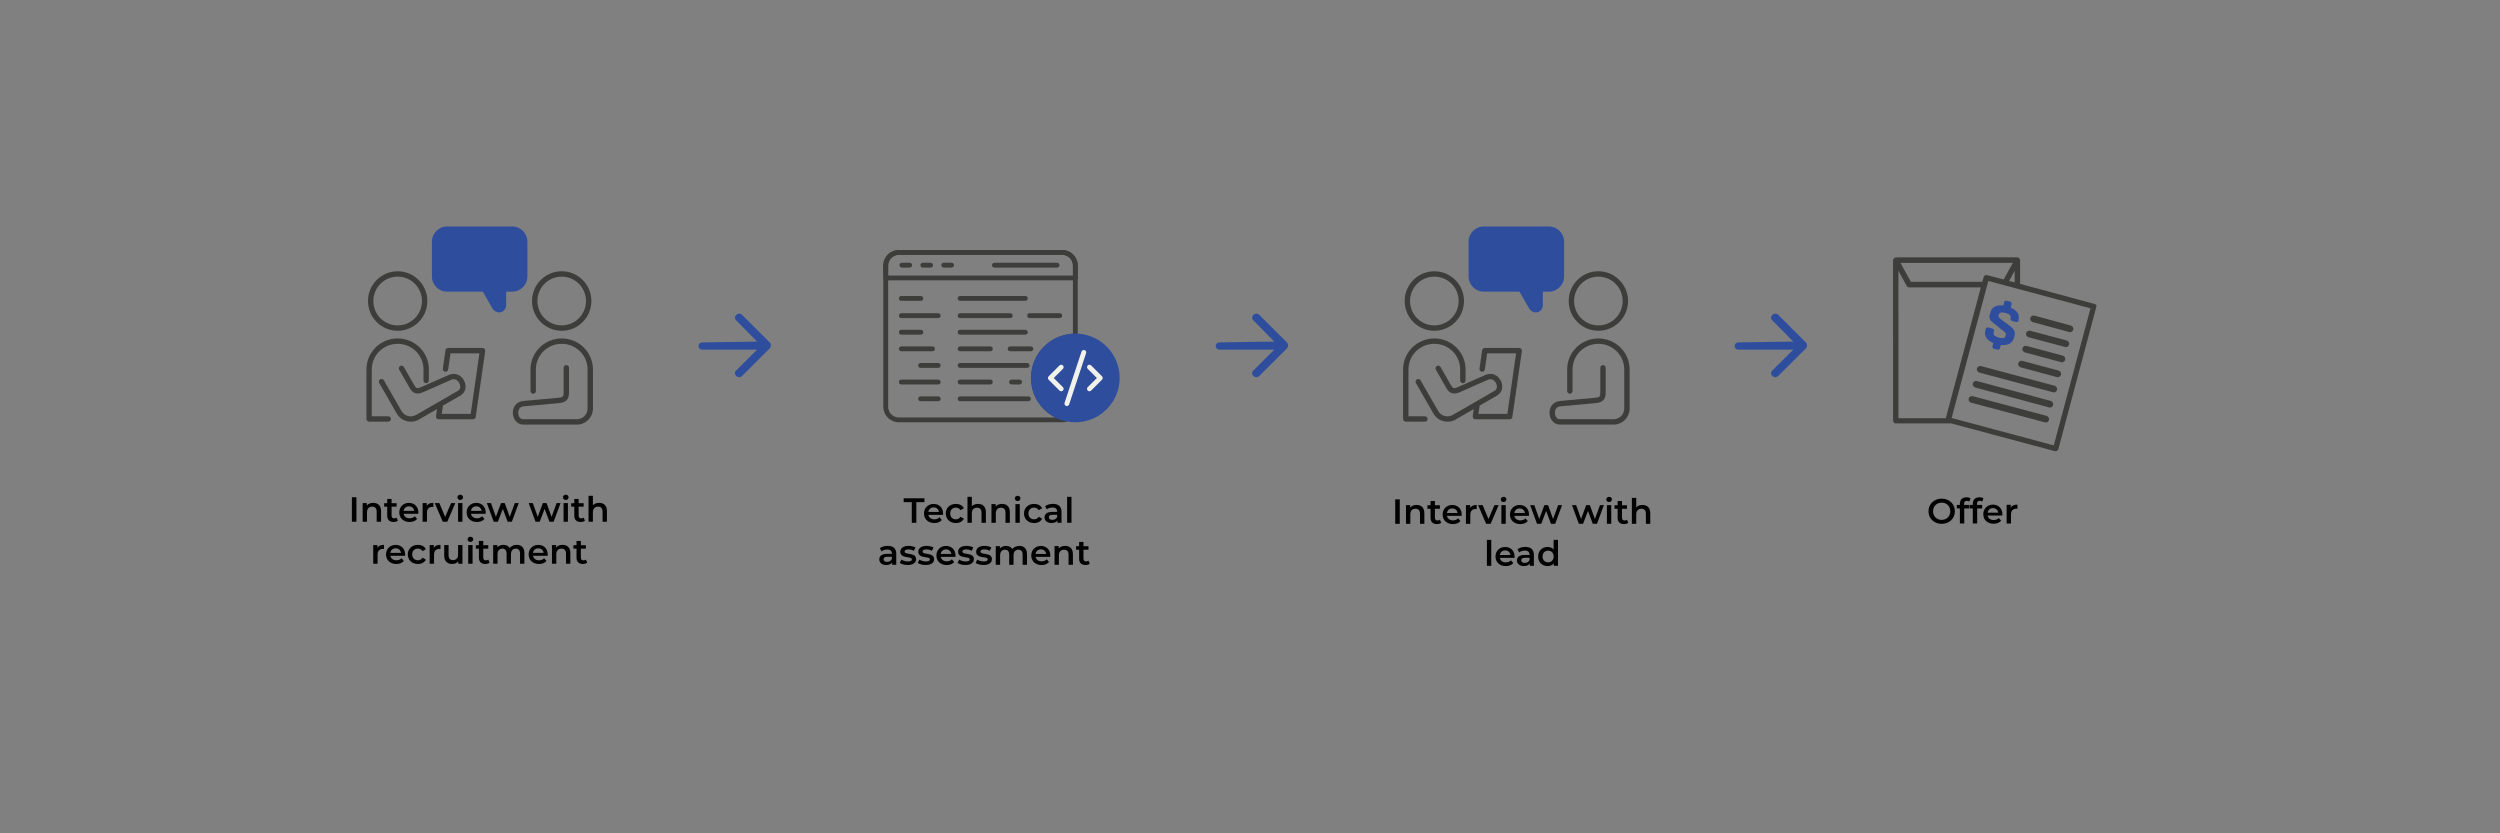 <?xml version="1.0" encoding="utf-8"?>
<!-- Generator: Adobe Illustrator 26.2.1, SVG Export Plug-In . SVG Version: 6.00 Build 0)  -->
<svg version="1.1" id="Laag_1" xmlns="http://www.w3.org/2000/svg" xmlns:xlink="http://www.w3.org/1999/xlink" x="0px" y="0px"
	 viewBox="0 0 1500 500" style="enable-background:new 0 0 1500 500;" xml:space="preserve">
<rect x="0" y="0" width="1500" height="500" fill="#808080" stroke="none"/>
<style type="text/css">
	.st0{fill:#2E4E9D;}
	.st1{fill-rule:evenodd;clip-rule:evenodd;fill:#3D3D3B;}
	.st2{fill-rule:evenodd;clip-rule:evenodd;fill:#2E4E9D;}
	.st3{fill:#020203;}
	.st4{fill:#3D3D3B;}
	.st5{fill:#F2F2ED;}
</style>
<path id="Path_1571" class="st0" d="M1063.49,192.3c-2.44-2.19,0.97-5.59,3.41-3.41l16.59,16.54c0.98,1.02,0.98,2.63,0,3.65
	l-16.59,16.54c-2.44,2.19-5.85-1.22-3.41-3.41l12.44-12.4h-32.76c-1.21,0.11-2.27-0.79-2.38-2c-0.11-1.21,0.79-2.27,2-2.38
	c0.13-0.01,0.25-0.01,0.38,0l32.76-0.48L1063.49,192.3z"/>
<path id="Path_1572" class="st0" d="M752.12,192.3c-2.44-2.19,0.97-5.59,3.41-3.41l16.59,16.54c0.98,1.02,0.98,2.63,0,3.65
	l-16.59,16.54c-2.44,2.19-5.85-1.22-3.41-3.41l12.44-12.4H731.8c-1.21,0.11-2.27-0.79-2.38-2c-0.11-1.21,0.79-2.27,2-2.38
	c0.13-0.01,0.25-0.01,0.38,0l32.76-0.48L752.12,192.3z"/>
<path id="Path_1573" class="st0" d="M441.8,192.3c-2.44-2.19,0.97-5.59,3.41-3.41l16.59,16.54c0.98,1.02,0.98,2.63,0,3.65
	l-16.59,16.54c-2.44,2.19-5.85-1.22-3.41-3.41l12.44-12.4h-32.76c-1.21,0.11-2.27-0.79-2.38-2c-0.11-1.21,0.79-2.27,2-2.38
	c0.13-0.01,0.25-0.01,0.38,0l32.76-0.48L441.8,192.3z"/>
<g>
	<path class="st1" d="M860.59,165.98c8.07,0,14.59,6.52,14.59,14.62c0,8.1-6.52,14.63-14.59,14.63c-8.06,0-14.57-6.53-14.57-14.63
		C846.03,172.51,852.53,165.98,860.59,165.98L860.59,165.98z M860.59,162.76c-9.82,0-17.8,8.01-17.8,17.85
		c0,9.84,7.98,17.86,17.8,17.86c9.82,0,17.82-8.02,17.82-17.86C878.41,170.77,870.41,162.76,860.59,162.76z"/>
	<path class="st1" d="M959.02,165.98c8.07,0,14.58,6.53,14.58,14.63c0,8.1-6.51,14.61-14.58,14.61c-8.06,0-14.57-6.52-14.57-14.61
		C944.46,172.52,950.96,165.98,959.02,165.98L959.02,165.98z M959.02,162.75c-9.82,0-17.8,8.03-17.8,17.86
		c0,9.83,7.98,17.86,17.8,17.86c9.83,0,17.82-8.02,17.82-17.86S968.85,162.75,959.02,162.75L959.02,162.75z"/>
	<path class="st1" d="M959.02,203.07c-10.34,0-18.72,8.33-18.72,18.61v12.88c-0.04,0.92,0.69,1.68,1.62,1.68
		c0.92,0,1.65-0.77,1.61-1.68v-12.88c0-8.54,6.88-15.38,15.49-15.38c8.63,0,15.52,6.84,15.52,15.38v23.41
		c0,3.59-2.85,6.44-6.44,6.44h-32.1c-1,0-1.63-0.37-2.15-1.02c-0.54-0.66-0.87-1.65-0.91-2.66c-0.03-1.01,0.22-2.02,0.74-2.73
		c0.52-0.7,1.23-1.18,2.47-1.3l21.65-1.99c2.08-0.19,3.67-0.95,4.58-2.21c0.91-1.26,1.03-2.69,1.03-3.99v-14.89
		c0.04-0.92-0.69-1.69-1.62-1.69c-0.92,0-1.65,0.77-1.61,1.69v14.89c0,1.04-0.16,1.73-0.43,2.09c-0.27,0.37-0.74,0.75-2.26,0.89
		l-21.65,1.99c-2.07,0.2-3.76,1.23-4.77,2.63c-1.02,1.4-1.42,3.1-1.36,4.73c0.07,1.65,0.58,3.28,1.63,4.58
		c1.05,1.3,2.72,2.23,4.66,2.23h32.11c5.33,0,9.67-4.35,9.67-9.67l0-23.42C977.77,211.4,969.38,203.07,959.02,203.07L959.02,203.07z
		"/>
	<path class="st1" d="M860.59,203.07c-10.34,0-18.73,8.32-18.73,18.61v29.71c0,0.89,0.72,1.61,1.61,1.61h11.46
		c0.9,0.01,1.64-0.71,1.64-1.61c0-0.91-0.74-1.63-1.64-1.62h-9.85v-28.09c0-8.54,6.88-15.38,15.51-15.38
		c8.62,0,15.51,6.84,15.51,15.38v6.59c-0.01,0.9,0.71,1.64,1.62,1.64c0.9,0,1.62-0.74,1.61-1.64v-6.59
		C879.33,211.39,870.94,203.07,860.59,203.07L860.59,203.07z"/>
	<path class="st1" d="M890.9,208.75c-0.81,0-1.5,0.59-1.6,1.39l-1.59,11.03c-0.3,2.14,2.9,2.59,3.2,0.45l1.39-9.64h17.36
		l-5.24,36.34h-17.37l0.72-4.95l10.56-6.09c1.68-0.97,2.67-2.59,2.93-4.24c0.27-1.64-0.1-3.31-0.87-4.76
		c-0.77-1.44-1.97-2.72-3.55-3.42c-1.58-0.71-3.54-0.78-5.44,0.05l-16.98,7.49c-1.4,0.62-2.02,0.54-2.44,0.36
		c-0.41-0.19-0.86-0.68-1.38-1.57l-6.28-10.98c-0.44-0.77-1.42-1.06-2.19-0.62c-0.79,0.44-1.07,1.44-0.61,2.23l6.29,10.98
		c0.64,1.12,1.47,2.3,2.88,2.92c1.42,0.63,3.16,0.49,5.05-0.35l16.98-7.49c1.14-0.51,2.01-0.42,2.82-0.06
		c0.81,0.37,1.54,1.09,2.01,1.99c0.47,0.89,0.66,1.91,0.53,2.73c-0.14,0.82-0.49,1.45-1.35,1.95l-25.04,14.45
		c-3.12,1.8-7,0.76-8.79-2.35l-10.55-18.36c-0.43-0.79-1.44-1.07-2.22-0.61c-0.78,0.45-1.04,1.46-0.58,2.23l10.54,18.34
		c2.65,4.62,8.61,6.21,13.22,3.55l10.92-6.3l-0.62,4.29c-0.14,0.97,0.61,1.84,1.59,1.84h20.62c0.8,0,1.48-0.59,1.59-1.39l5.72-39.56
		c0.14-0.98-0.61-1.85-1.6-1.85L890.9,208.75L890.9,208.75z"/>
	<path class="st2" d="M890.27,135.87c-5.04,0-9.13,4.12-9.13,9.18v20.78c0,5.06,4.1,9.18,9.14,9.18h21.42l5.63,9.85
		c1.17,2.06,3.36,2.96,5.17,2.47c1.81-0.48,3.2-2.19,3.2-4.26v-8.05h3.61c5.04,0,9.14-4.12,9.14-9.18v-20.79
		c0-5.06-4.1-9.18-9.14-9.18L890.27,135.87L890.27,135.87z"/>
</g>
<g>
	<path class="st1" d="M238.59,165.98c8.07,0,14.59,6.52,14.59,14.62c0,8.1-6.52,14.63-14.59,14.63c-8.06,0-14.57-6.53-14.57-14.63
		C224.03,172.51,230.53,165.98,238.59,165.98L238.59,165.98z M238.59,162.76c-9.82,0-17.8,8.01-17.8,17.85
		c0,9.84,7.98,17.86,17.8,17.86c9.82,0,17.82-8.02,17.82-17.86C256.41,170.77,248.41,162.76,238.59,162.76z"/>
	<path class="st1" d="M337.02,165.98c8.07,0,14.58,6.53,14.58,14.63c0,8.1-6.51,14.61-14.58,14.61c-8.06,0-14.57-6.52-14.57-14.61
		C322.46,172.52,328.96,165.98,337.02,165.98L337.02,165.98z M337.02,162.75c-9.82,0-17.8,8.03-17.8,17.86
		c0,9.83,7.98,17.86,17.8,17.86c9.83,0,17.82-8.02,17.82-17.86S346.85,162.75,337.02,162.75L337.02,162.75z"/>
	<path class="st1" d="M337.02,203.07c-10.34,0-18.72,8.33-18.72,18.61v12.88c-0.04,0.92,0.69,1.68,1.62,1.68
		c0.92,0,1.65-0.77,1.61-1.68v-12.88c0-8.54,6.88-15.38,15.49-15.38c8.63,0,15.52,6.84,15.52,15.38v23.41
		c0,3.59-2.85,6.44-6.44,6.44h-32.1c-1,0-1.63-0.37-2.15-1.02c-0.54-0.66-0.87-1.65-0.91-2.66c-0.03-1.01,0.22-2.02,0.74-2.73
		c0.52-0.7,1.23-1.18,2.47-1.3l21.65-1.99c2.08-0.19,3.67-0.95,4.58-2.21c0.91-1.26,1.03-2.69,1.03-3.99v-14.89
		c0.04-0.92-0.69-1.69-1.62-1.69c-0.92,0-1.65,0.77-1.61,1.69v14.89c0,1.04-0.16,1.73-0.43,2.09c-0.27,0.37-0.74,0.75-2.26,0.89
		l-21.65,1.99c-2.07,0.2-3.76,1.23-4.77,2.63c-1.02,1.4-1.42,3.1-1.36,4.73c0.07,1.65,0.58,3.28,1.63,4.58
		c1.05,1.3,2.72,2.23,4.66,2.23h32.11c5.33,0,9.67-4.35,9.67-9.67l0-23.42C355.77,211.4,347.38,203.07,337.02,203.07L337.02,203.07z
		"/>
	<path class="st1" d="M238.59,203.07c-10.34,0-18.73,8.32-18.73,18.61v29.71c0,0.89,0.72,1.61,1.61,1.61h11.46
		c0.9,0.01,1.64-0.71,1.64-1.61c0-0.91-0.74-1.63-1.64-1.62h-9.85v-28.09c0-8.54,6.88-15.38,15.51-15.38
		c8.62,0,15.5,6.84,15.5,15.38v6.59c-0.01,0.9,0.71,1.64,1.62,1.64c0.9,0,1.62-0.74,1.61-1.64v-6.59
		C257.33,211.39,248.94,203.07,238.59,203.07L238.59,203.07z"/>
	<path class="st1" d="M268.9,208.75c-0.81,0-1.5,0.59-1.6,1.39l-1.59,11.03c-0.3,2.14,2.9,2.59,3.2,0.45l1.39-9.64h17.36
		l-5.24,36.34h-17.37l0.72-4.95l10.56-6.09c1.68-0.97,2.67-2.59,2.93-4.24c0.27-1.64-0.1-3.31-0.87-4.76
		c-0.77-1.44-1.97-2.72-3.55-3.42c-1.58-0.71-3.54-0.78-5.44,0.05l-16.98,7.49c-1.4,0.62-2.02,0.54-2.44,0.36
		c-0.41-0.19-0.86-0.68-1.38-1.57l-6.28-10.98c-0.44-0.77-1.42-1.06-2.19-0.62c-0.79,0.44-1.07,1.44-0.61,2.23l6.29,10.98
		c0.64,1.12,1.47,2.3,2.88,2.92c1.42,0.63,3.16,0.49,5.05-0.35l16.98-7.49c1.14-0.51,2.01-0.42,2.82-0.06
		c0.81,0.37,1.54,1.09,2.01,1.99c0.47,0.89,0.66,1.91,0.53,2.73c-0.14,0.82-0.49,1.45-1.35,1.95l-25.04,14.45
		c-3.12,1.8-7,0.76-8.79-2.35l-10.55-18.36c-0.43-0.79-1.44-1.07-2.22-0.61c-0.78,0.45-1.04,1.46-0.58,2.23l10.54,18.34
		c2.65,4.62,8.61,6.21,13.22,3.55l10.92-6.3l-0.62,4.29c-0.14,0.97,0.61,1.84,1.59,1.84h20.62c0.8,0,1.48-0.59,1.59-1.39l5.72-39.56
		c0.14-0.98-0.61-1.85-1.6-1.85L268.9,208.75L268.9,208.75z"/>
	<path class="st2" d="M268.27,135.87c-5.04,0-9.13,4.12-9.13,9.18v20.78c0,5.06,4.1,9.18,9.14,9.18h21.42l5.63,9.85
		c1.17,2.06,3.36,2.96,5.17,2.47c1.81-0.48,3.2-2.19,3.2-4.26v-8.05h3.61c5.04,0,9.14-4.12,9.14-9.18v-20.79
		c0-5.06-4.1-9.18-9.14-9.18L268.27,135.87L268.27,135.87z"/>
</g>
<g>
	<path class="st3" d="M211.13,298.34h2.73v14.7h-2.73V298.34z"/>
	<path class="st3" d="M228.63,306.62v6.42H226v-6.09c0-1.99-0.99-2.96-2.67-2.96c-1.87,0-3.13,1.13-3.13,3.38v5.67h-2.62v-11.21h2.5
		v1.45c0.86-1.03,2.23-1.58,3.86-1.58C226.63,301.7,228.63,303.24,228.63,306.62z"/>
	<path class="st3" d="M238.71,312.43c-0.63,0.5-1.57,0.76-2.52,0.76c-2.46,0-3.86-1.3-3.86-3.78v-5.4h-1.85v-2.1h1.85v-2.56h2.62
		v2.56h3v2.1h-3v5.33c0,1.09,0.55,1.68,1.55,1.68c0.55,0,1.07-0.15,1.47-0.46L238.71,312.43z"/>
	<path class="st3" d="M250.99,308.28h-8.8c0.31,1.64,1.68,2.69,3.63,2.69c1.26,0,2.25-0.4,3.04-1.22l1.41,1.62
		c-1.01,1.2-2.58,1.83-4.51,1.83c-3.76,0-6.19-2.42-6.19-5.75c0-3.34,2.46-5.73,5.79-5.73c3.28,0,5.67,2.29,5.67,5.79
		C251.03,307.71,251.01,308.02,250.99,308.28z M242.17,306.53h6.36c-0.21-1.62-1.45-2.73-3.17-2.73
		C243.66,303.8,242.42,304.9,242.17,306.53z"/>
	<path class="st3" d="M260.04,301.7v2.5c-0.23-0.04-0.42-0.06-0.61-0.06c-1.99,0-3.25,1.18-3.25,3.46v5.44h-2.62v-11.21h2.5v1.64
		C256.81,302.29,258.17,301.7,260.04,301.7z"/>
	<path class="st3" d="M273.19,301.83l-4.81,11.21h-2.71l-4.81-11.21h2.73l3.49,8.31l3.59-8.31H273.19z"/>
	<path class="st3" d="M274.47,298.41c0-0.88,0.71-1.58,1.68-1.58s1.68,0.65,1.68,1.51c0,0.92-0.69,1.64-1.68,1.64
		C275.18,299.98,274.47,299.29,274.47,298.41z M274.83,301.83h2.62v11.21h-2.62V301.83z"/>
	<path class="st3" d="M291.39,308.28h-8.8c0.31,1.64,1.68,2.69,3.63,2.69c1.26,0,2.25-0.4,3.04-1.22l1.41,1.62
		c-1.01,1.2-2.58,1.83-4.51,1.83c-3.76,0-6.19-2.42-6.19-5.75c0-3.34,2.46-5.73,5.79-5.73c3.28,0,5.67,2.29,5.67,5.79
		C291.44,307.71,291.41,308.02,291.39,308.28z M282.58,306.53h6.36c-0.21-1.62-1.45-2.73-3.17-2.73
		C284.07,303.8,282.83,304.9,282.58,306.53z"/>
	<path class="st3" d="M311.24,301.83l-4.14,11.21h-2.52l-2.9-7.73l-2.94,7.73h-2.52l-4.12-11.21h2.48l2.96,8.27l3.09-8.27h2.2
		l3.02,8.31l3.04-8.31H311.24z"/>
	<path class="st3" d="M336.33,301.83l-4.14,11.21h-2.52l-2.9-7.73l-2.94,7.73h-2.52l-4.12-11.21h2.48l2.96,8.27l3.09-8.27h2.2
		l3.02,8.31l3.04-8.31H336.33z"/>
	<path class="st3" d="M337.78,298.41c0-0.88,0.71-1.58,1.68-1.58s1.68,0.65,1.68,1.51c0,0.92-0.69,1.64-1.68,1.64
		C338.5,299.98,337.78,299.29,337.78,298.41z M338.14,301.83h2.62v11.21h-2.62V301.83z"/>
	<path class="st3" d="M350.95,312.43c-0.63,0.5-1.57,0.76-2.52,0.76c-2.46,0-3.86-1.3-3.86-3.78v-5.4h-1.85v-2.1h1.85v-2.56h2.62
		v2.56h3v2.1h-3v5.33c0,1.09,0.55,1.68,1.55,1.68c0.55,0,1.07-0.15,1.47-0.46L350.95,312.43z"/>
	<path class="st3" d="M364.16,306.62v6.42h-2.62v-6.09c0-1.99-0.99-2.96-2.67-2.96c-1.87,0-3.13,1.13-3.13,3.38v5.67h-2.62v-15.58
		h2.62v5.67c0.86-0.92,2.18-1.43,3.74-1.43C362.16,301.7,364.16,303.24,364.16,306.62z"/>
	<path class="st3" d="M230.41,326.9v2.5c-0.23-0.04-0.42-0.06-0.61-0.06c-1.99,0-3.25,1.18-3.25,3.46v5.44h-2.62v-11.21h2.5v1.64
		C227.18,327.49,228.54,326.9,230.41,326.9z"/>
	<path class="st3" d="M243.03,333.48h-8.8c0.31,1.64,1.68,2.69,3.63,2.69c1.26,0,2.25-0.4,3.04-1.22l1.41,1.62
		c-1.01,1.2-2.58,1.83-4.51,1.83c-3.76,0-6.19-2.42-6.19-5.75c0-3.34,2.46-5.73,5.79-5.73c3.28,0,5.67,2.29,5.67,5.79
		C243.07,332.91,243.05,333.22,243.03,333.48z M234.21,331.73h6.36c-0.21-1.62-1.45-2.73-3.17-2.73
		C235.7,329,234.46,330.1,234.21,331.73z"/>
	<path class="st3" d="M244.67,332.64c0-3.36,2.52-5.73,6.07-5.73c2.18,0,3.93,0.9,4.79,2.6l-2.02,1.18
		c-0.67-1.07-1.68-1.55-2.79-1.55c-1.93,0-3.4,1.34-3.4,3.51c0,2.18,1.47,3.51,3.4,3.51c1.11,0,2.12-0.48,2.79-1.55l2.02,1.18
		c-0.86,1.68-2.6,2.62-4.79,2.62C247.19,338.39,244.67,336,244.67,332.64z"/>
	<path class="st3" d="M264.28,326.9v2.5c-0.23-0.04-0.42-0.06-0.61-0.06c-1.99,0-3.25,1.18-3.25,3.46v5.44h-2.62v-11.21h2.5v1.64
		C261.05,327.49,262.42,326.9,264.28,326.9z"/>
	<path class="st3" d="M277.47,327.03v11.21h-2.5v-1.43c-0.84,1.03-2.16,1.58-3.61,1.58c-2.88,0-4.83-1.58-4.83-4.96v-6.4h2.62v6.05
		c0,2.04,0.97,3,2.62,3c1.83,0,3.07-1.13,3.07-3.38v-5.67H277.47z"/>
	<path class="st3" d="M280.56,323.61c0-0.88,0.71-1.58,1.68-1.58s1.68,0.65,1.68,1.51c0,0.92-0.69,1.64-1.68,1.64
		C281.27,325.18,280.56,324.49,280.56,323.61z M280.92,327.03h2.62v11.21h-2.62V327.03z"/>
	<path class="st3" d="M293.73,337.63c-0.63,0.5-1.57,0.76-2.52,0.76c-2.46,0-3.86-1.3-3.86-3.78v-5.4h-1.85v-2.1h1.85v-2.56h2.62
		v2.56h3v2.1h-3v5.33c0,1.09,0.55,1.68,1.55,1.68c0.55,0,1.07-0.15,1.47-0.46L293.73,337.63z"/>
	<path class="st3" d="M314.64,331.82v6.42h-2.62v-6.09c0-1.99-0.92-2.96-2.52-2.96c-1.72,0-2.92,1.13-2.92,3.36v5.69h-2.62v-6.09
		c0-1.99-0.92-2.96-2.52-2.96c-1.74,0-2.92,1.13-2.92,3.36v5.69h-2.62v-11.21h2.5v1.43c0.84-1.01,2.14-1.55,3.67-1.55
		c1.64,0,3,0.61,3.78,1.87c0.9-1.16,2.41-1.87,4.2-1.87C312.75,326.9,314.64,328.44,314.64,331.82z"/>
	<path class="st3" d="M328.6,333.48h-8.8c0.31,1.64,1.68,2.69,3.63,2.69c1.26,0,2.25-0.4,3.04-1.22l1.41,1.62
		c-1.01,1.2-2.58,1.83-4.51,1.83c-3.76,0-6.19-2.42-6.19-5.75c0-3.34,2.46-5.73,5.79-5.73c3.28,0,5.67,2.29,5.67,5.79
		C328.65,332.91,328.63,333.22,328.6,333.48z M319.79,331.73h6.36c-0.21-1.62-1.45-2.73-3.17-2.73
		C321.28,329,320.04,330.1,319.79,331.73z"/>
	<path class="st3" d="M342.21,331.82v6.42h-2.62v-6.09c0-1.99-0.99-2.96-2.67-2.96c-1.87,0-3.13,1.13-3.13,3.38v5.67h-2.62v-11.21
		h2.5v1.45c0.86-1.03,2.23-1.58,3.86-1.58C340.22,326.9,342.21,328.44,342.21,331.82z"/>
	<path class="st3" d="M352.29,337.63c-0.63,0.5-1.57,0.76-2.52,0.76c-2.46,0-3.86-1.3-3.86-3.78v-5.4h-1.85v-2.1h1.85v-2.56h2.62
		v2.56h3v2.1h-3v5.33c0,1.09,0.55,1.68,1.55,1.68c0.55,0,1.07-0.15,1.47-0.46L352.29,337.63z"/>
</g>
<g>
	<path class="st3" d="M547.07,301.29h-4.87v-2.31h12.47v2.31h-4.87v12.39h-2.73V301.29z"/>
	<path class="st3" d="M565.82,308.91h-8.8c0.31,1.64,1.68,2.69,3.63,2.69c1.26,0,2.25-0.4,3.04-1.22l1.41,1.62
		c-1.01,1.2-2.58,1.83-4.51,1.83c-3.76,0-6.19-2.42-6.19-5.75c0-3.34,2.46-5.73,5.79-5.73c3.28,0,5.67,2.29,5.67,5.79
		C565.87,308.34,565.84,308.66,565.82,308.91z M557.01,307.16h6.36c-0.21-1.62-1.45-2.73-3.17-2.73
		C558.5,304.43,557.26,305.53,557.01,307.16z"/>
	<path class="st3" d="M567.46,308.07c0-3.36,2.52-5.73,6.07-5.73c2.18,0,3.93,0.9,4.79,2.6l-2.02,1.18
		c-0.67-1.07-1.68-1.55-2.79-1.55c-1.93,0-3.4,1.34-3.4,3.51c0,2.18,1.47,3.51,3.4,3.51c1.11,0,2.12-0.48,2.79-1.55l2.02,1.18
		c-0.86,1.68-2.6,2.62-4.79,2.62C569.98,313.82,567.46,311.43,567.46,308.07z"/>
	<path class="st3" d="M591.53,307.25v6.42h-2.62v-6.09c0-1.99-0.99-2.96-2.67-2.96c-1.87,0-3.13,1.13-3.13,3.38v5.67h-2.62v-15.58
		h2.62v5.67c0.86-0.92,2.18-1.43,3.74-1.43C589.53,302.33,591.53,303.87,591.53,307.25z"/>
	<path class="st3" d="M605.91,307.25v6.42h-2.62v-6.09c0-1.99-0.99-2.96-2.67-2.96c-1.87,0-3.13,1.13-3.13,3.38v5.67h-2.62v-11.21
		h2.5v1.45c0.86-1.03,2.23-1.58,3.86-1.58C603.92,302.33,605.91,303.87,605.91,307.25z"/>
	<path class="st3" d="M608.9,299.04c0-0.88,0.71-1.58,1.68-1.58s1.68,0.65,1.68,1.51c0,0.92-0.69,1.64-1.68,1.64
		C609.61,300.61,608.9,299.92,608.9,299.04z M609.25,302.46h2.62v11.21h-2.62V302.46z"/>
	<path class="st3" d="M614.4,308.07c0-3.36,2.52-5.73,6.07-5.73c2.18,0,3.93,0.9,4.79,2.6l-2.02,1.18
		c-0.67-1.07-1.68-1.55-2.79-1.55c-1.93,0-3.4,1.34-3.4,3.51c0,2.18,1.47,3.51,3.4,3.51c1.11,0,2.12-0.48,2.79-1.55l2.02,1.18
		c-0.86,1.68-2.6,2.62-4.79,2.62C616.92,313.82,614.4,311.43,614.4,308.07z"/>
	<path class="st3" d="M636.91,307.1v6.57h-2.48v-1.36c-0.63,0.97-1.85,1.51-3.53,1.51c-2.56,0-4.18-1.41-4.18-3.36
		c0-1.87,1.26-3.34,4.66-3.34h2.9v-0.17c0-1.53-0.92-2.44-2.79-2.44c-1.26,0-2.56,0.42-3.4,1.11l-1.03-1.91
		c1.2-0.92,2.94-1.39,4.75-1.39C635.04,302.33,636.91,303.87,636.91,307.1z M634.28,310.17v-1.3h-2.71c-1.78,0-2.27,0.67-2.27,1.49
		c0,0.95,0.8,1.55,2.14,1.55C632.73,311.91,633.84,311.32,634.28,310.17z"/>
	<path class="st3" d="M640.27,298.09h2.62v15.58h-2.62V298.09z"/>
	<path class="st3" d="M537.76,332.3v6.57h-2.48v-1.36c-0.63,0.97-1.85,1.51-3.53,1.51c-2.56,0-4.18-1.41-4.18-3.36
		c0-1.87,1.26-3.34,4.66-3.34h2.9v-0.17c0-1.53-0.92-2.44-2.79-2.44c-1.26,0-2.56,0.42-3.4,1.11l-1.03-1.91
		c1.2-0.92,2.94-1.39,4.75-1.39C535.89,327.54,537.76,329.07,537.76,332.3z M535.13,335.37v-1.3h-2.71c-1.78,0-2.27,0.67-2.27,1.49
		c0,0.95,0.8,1.55,2.14,1.55C533.58,337.11,534.69,336.52,535.13,335.37z"/>
	<path class="st3" d="M539.84,337.76l1.01-2c0.99,0.65,2.5,1.11,3.91,1.11c1.66,0,2.35-0.46,2.35-1.24c0-2.14-6.93-0.13-6.93-4.6
		c0-2.12,1.91-3.51,4.93-3.51c1.49,0,3.19,0.36,4.2,0.97l-1.01,2c-1.07-0.63-2.14-0.84-3.21-0.84c-1.6,0-2.35,0.52-2.35,1.26
		c0,2.27,6.93,0.25,6.93,4.64c0,2.1-1.93,3.46-5.08,3.46C542.71,339.02,540.85,338.47,539.84,337.76z"/>
	<path class="st3" d="M550.65,337.76l1.01-2c0.99,0.65,2.5,1.11,3.91,1.11c1.66,0,2.35-0.46,2.35-1.24c0-2.14-6.93-0.13-6.93-4.6
		c0-2.12,1.91-3.51,4.93-3.51c1.49,0,3.19,0.36,4.2,0.97l-1.01,2c-1.07-0.63-2.14-0.84-3.21-0.84c-1.6,0-2.35,0.52-2.35,1.26
		c0,2.27,6.93,0.25,6.93,4.64c0,2.1-1.93,3.46-5.08,3.46C553.53,339.02,551.66,338.47,550.65,337.76z"/>
	<path class="st3" d="M573.25,334.11h-8.8c0.31,1.64,1.68,2.69,3.63,2.69c1.26,0,2.25-0.4,3.04-1.22l1.41,1.62
		c-1.01,1.2-2.58,1.83-4.51,1.83c-3.76,0-6.19-2.42-6.19-5.75c0-3.34,2.46-5.73,5.79-5.73c3.28,0,5.67,2.29,5.67,5.79
		C573.29,333.54,573.27,333.86,573.25,334.11z M564.43,332.36h6.36c-0.21-1.62-1.45-2.73-3.17-2.73
		C565.92,329.63,564.68,330.73,564.43,332.36z"/>
	<path class="st3" d="M574.53,337.76l1.01-2c0.99,0.65,2.5,1.11,3.91,1.11c1.66,0,2.35-0.46,2.35-1.24c0-2.14-6.93-0.13-6.93-4.6
		c0-2.12,1.91-3.51,4.93-3.51c1.49,0,3.19,0.36,4.2,0.97l-1.01,2c-1.07-0.63-2.14-0.84-3.21-0.84c-1.6,0-2.35,0.52-2.35,1.26
		c0,2.27,6.93,0.25,6.93,4.64c0,2.1-1.93,3.46-5.08,3.46C577.41,339.02,575.54,338.47,574.53,337.76z"/>
	<path class="st3" d="M585.35,337.76l1.01-2c0.99,0.65,2.5,1.11,3.91,1.11c1.66,0,2.35-0.46,2.35-1.24c0-2.14-6.93-0.13-6.93-4.6
		c0-2.12,1.91-3.51,4.93-3.51c1.49,0,3.19,0.36,4.2,0.97l-1.01,2c-1.07-0.63-2.14-0.84-3.21-0.84c-1.6,0-2.35,0.52-2.35,1.26
		c0,2.27,6.93,0.25,6.93,4.64c0,2.1-1.93,3.46-5.08,3.46C588.22,339.02,586.35,338.47,585.35,337.76z"/>
	<path class="st3" d="M616.19,332.45v6.42h-2.62v-6.09c0-1.99-0.92-2.96-2.52-2.96c-1.72,0-2.92,1.13-2.92,3.36v5.69h-2.62v-6.09
		c0-1.99-0.92-2.96-2.52-2.96c-1.74,0-2.92,1.13-2.92,3.36v5.69h-2.62v-11.21h2.5v1.43c0.84-1.01,2.14-1.55,3.67-1.55
		c1.64,0,3,0.61,3.78,1.87c0.9-1.16,2.41-1.87,4.2-1.87C614.3,327.54,616.19,329.07,616.19,332.45z"/>
	<path class="st3" d="M630.16,334.11h-8.8c0.31,1.64,1.68,2.69,3.63,2.69c1.26,0,2.25-0.4,3.04-1.22l1.41,1.62
		c-1.01,1.2-2.58,1.83-4.51,1.83c-3.76,0-6.19-2.42-6.19-5.75c0-3.34,2.46-5.73,5.79-5.73c3.28,0,5.67,2.29,5.67,5.79
		C630.2,333.54,630.18,333.86,630.16,334.11z M621.34,332.36h6.36c-0.21-1.62-1.45-2.73-3.17-2.73
		C622.83,329.63,621.59,330.73,621.34,332.36z"/>
	<path class="st3" d="M643.76,332.45v6.42h-2.62v-6.09c0-1.99-0.99-2.96-2.67-2.96c-1.87,0-3.13,1.13-3.13,3.38v5.67h-2.62v-11.21
		h2.5v1.45c0.86-1.03,2.23-1.58,3.86-1.58C641.77,327.54,643.76,329.07,643.76,332.45z"/>
	<path class="st3" d="M653.85,338.26c-0.63,0.5-1.57,0.76-2.52,0.76c-2.46,0-3.86-1.3-3.86-3.78v-5.4h-1.85v-2.1h1.85v-2.56h2.62
		v2.56h3v2.1h-3v5.33c0,1.09,0.55,1.68,1.55,1.68c0.55,0,1.07-0.15,1.47-0.46L653.85,338.26z"/>
</g>
<g>
	<path class="st3" d="M837.13,299.61h2.73v14.7h-2.73V299.61z"/>
	<path class="st3" d="M854.62,307.88v6.42H852v-6.09c0-1.99-0.99-2.96-2.67-2.96c-1.87,0-3.13,1.13-3.13,3.38v5.67h-2.62v-11.21h2.5
		v1.45c0.86-1.03,2.23-1.58,3.86-1.58C852.63,302.97,854.62,304.5,854.62,307.88z"/>
	<path class="st3" d="M864.71,313.7c-0.63,0.5-1.58,0.76-2.52,0.76c-2.46,0-3.86-1.3-3.86-3.78v-5.4h-1.85v-2.1h1.85v-2.56h2.62
		v2.56h3v2.1h-3v5.33c0,1.09,0.55,1.68,1.55,1.68c0.55,0,1.07-0.15,1.47-0.46L864.71,313.7z"/>
	<path class="st3" d="M876.99,309.54h-8.8c0.32,1.64,1.68,2.69,3.63,2.69c1.26,0,2.25-0.4,3.04-1.22l1.41,1.62
		c-1.01,1.2-2.58,1.83-4.51,1.83c-3.76,0-6.19-2.42-6.19-5.75c0-3.34,2.46-5.73,5.79-5.73c3.28,0,5.67,2.29,5.67,5.79
		C877.03,308.97,877.01,309.29,876.99,309.54z M868.17,307.79h6.36c-0.21-1.62-1.45-2.73-3.17-2.73
		C869.66,305.07,868.42,306.16,868.17,307.79z"/>
	<path class="st3" d="M886.04,302.97v2.5c-0.23-0.04-0.42-0.06-0.61-0.06c-1.99,0-3.25,1.18-3.25,3.46v5.44h-2.62v-11.21h2.5v1.64
		C882.81,303.55,884.17,302.97,886.04,302.97z"/>
	<path class="st3" d="M899.19,303.09l-4.81,11.21h-2.71l-4.81-11.21h2.73l3.49,8.31l3.59-8.31H899.19z"/>
	<path class="st3" d="M900.47,299.67c0-0.88,0.71-1.58,1.68-1.58s1.68,0.65,1.68,1.51c0,0.92-0.69,1.64-1.68,1.64
		C901.18,301.24,900.47,300.55,900.47,299.67z M900.83,303.09h2.62v11.21h-2.62V303.09z"/>
	<path class="st3" d="M917.39,309.54h-8.8c0.32,1.64,1.68,2.69,3.63,2.69c1.26,0,2.25-0.4,3.04-1.22l1.41,1.62
		c-1.01,1.2-2.58,1.83-4.51,1.83c-3.76,0-6.19-2.42-6.19-5.75c0-3.34,2.46-5.73,5.79-5.73c3.28,0,5.67,2.29,5.67,5.79
		C917.44,308.97,917.41,309.29,917.39,309.54z M908.58,307.79h6.36c-0.21-1.62-1.45-2.73-3.17-2.73
		C910.07,305.07,908.83,306.16,908.58,307.79z"/>
	<path class="st3" d="M937.24,303.09l-4.14,11.21h-2.52l-2.9-7.73l-2.94,7.73h-2.52l-4.12-11.21h2.48l2.96,8.27l3.09-8.27h2.2
		l3.02,8.31l3.04-8.31H937.24z"/>
	<path class="st3" d="M962.33,303.09l-4.14,11.21h-2.52l-2.9-7.73l-2.94,7.73h-2.52l-4.12-11.21h2.48l2.96,8.27l3.09-8.27h2.2
		l3.02,8.31l3.04-8.31H962.33z"/>
	<path class="st3" d="M963.78,299.67c0-0.88,0.71-1.58,1.68-1.58s1.68,0.65,1.68,1.51c0,0.92-0.69,1.64-1.68,1.64
		C964.5,301.24,963.78,300.55,963.78,299.67z M964.14,303.09h2.62v11.21h-2.62V303.09z"/>
	<path class="st3" d="M976.95,313.7c-0.63,0.5-1.58,0.76-2.52,0.76c-2.46,0-3.86-1.3-3.86-3.78v-5.4h-1.85v-2.1h1.85v-2.56h2.62
		v2.56h3v2.1h-3v5.33c0,1.09,0.55,1.68,1.55,1.68c0.55,0,1.07-0.15,1.47-0.46L976.95,313.7z"/>
	<path class="st3" d="M990.16,307.88v6.42h-2.62v-6.09c0-1.99-0.99-2.96-2.67-2.96c-1.87,0-3.13,1.13-3.13,3.38v5.67h-2.62v-15.58
		h2.62v5.67c0.86-0.92,2.18-1.43,3.74-1.43C988.16,302.97,990.16,304.5,990.16,307.88z"/>
	<path class="st3" d="M892.14,323.92h2.62v15.58h-2.62V323.92z"/>
	<path class="st3" d="M908.71,334.74h-8.8c0.32,1.64,1.68,2.69,3.63,2.69c1.26,0,2.25-0.4,3.04-1.22l1.41,1.62
		c-1.01,1.2-2.58,1.83-4.51,1.83c-3.76,0-6.19-2.42-6.19-5.75c0-3.34,2.46-5.73,5.79-5.73c3.28,0,5.67,2.29,5.67,5.79
		C908.75,334.17,908.73,334.49,908.71,334.74z M899.89,333h6.36c-0.21-1.62-1.45-2.73-3.17-2.73
		C901.38,330.27,900.14,331.36,899.89,333z"/>
	<path class="st3" d="M920.34,332.93v6.57h-2.48v-1.36c-0.63,0.97-1.85,1.51-3.53,1.51c-2.56,0-4.18-1.41-4.18-3.36
		c0-1.87,1.26-3.34,4.66-3.34h2.9v-0.17c0-1.53-0.92-2.44-2.79-2.44c-1.26,0-2.56,0.42-3.4,1.11l-1.03-1.91
		c1.2-0.92,2.94-1.39,4.75-1.39C918.48,328.17,920.34,329.7,920.34,332.93z M917.72,336v-1.3h-2.71c-1.78,0-2.27,0.67-2.27,1.49
		c0,0.95,0.8,1.55,2.14,1.55C916.17,337.74,917.28,337.15,917.72,336z"/>
	<path class="st3" d="M934.79,323.92v15.58h-2.52v-1.45c-0.88,1.07-2.18,1.6-3.72,1.6c-3.25,0-5.67-2.27-5.67-5.75
		s2.42-5.73,5.67-5.73c1.45,0,2.73,0.48,3.61,1.51v-5.75H934.79z M932.21,333.9c0-2.14-1.45-3.51-3.34-3.51s-3.34,1.37-3.34,3.51
		s1.45,3.51,3.34,3.51S932.21,336.04,932.21,333.9z"/>
</g>
<g>
	<path class="st3" d="M1157.09,306.75c0-4.35,3.36-7.56,7.92-7.56c4.56,0,7.92,3.19,7.92,7.56s-3.36,7.56-7.92,7.56
		C1160.45,314.3,1157.09,311.09,1157.09,306.75z M1170.17,306.75c0-3-2.2-5.17-5.17-5.17c-2.96,0-5.17,2.16-5.17,5.17
		c0,3,2.21,5.17,5.17,5.17C1167.96,311.91,1170.17,309.75,1170.17,306.75z"/>
	<path class="st3" d="M1178.46,302.29v0.67h3.09v2.1h-3v9.03h-2.62v-9.03h-1.85v-2.1h1.85v-0.71c0-2.35,1.41-3.88,4.01-3.88
		c0.9,0,1.79,0.19,2.37,0.61l-0.74,1.97c-0.4-0.27-0.9-0.46-1.45-0.46C1179.03,300.49,1178.46,301.1,1178.46,302.29z"/>
	<path class="st3" d="M1186.21,302.29v0.67h3.09v2.1h-3v9.03h-2.62v-9.03h-1.85v-2.1h1.85v-0.71c0-2.35,1.41-3.88,4.01-3.88
		c0.9,0,1.78,0.19,2.37,0.61l-0.73,1.97c-0.4-0.27-0.9-0.46-1.45-0.46C1186.78,300.49,1186.21,301.1,1186.21,302.29z"/>
	<path class="st3" d="M1201.39,309.33h-8.8c0.31,1.64,1.68,2.69,3.63,2.69c1.26,0,2.25-0.4,3.04-1.22l1.41,1.62
		c-1.01,1.2-2.58,1.83-4.51,1.83c-3.76,0-6.19-2.42-6.19-5.75c0-3.34,2.46-5.73,5.79-5.73c3.28,0,5.67,2.29,5.67,5.79
		C1201.44,308.76,1201.42,309.08,1201.39,309.33z M1192.58,307.59h6.36c-0.21-1.62-1.45-2.73-3.17-2.73
		C1194.07,304.86,1192.83,305.95,1192.58,307.59z"/>
	<path class="st3" d="M1210.45,302.76v2.5c-0.23-0.04-0.42-0.06-0.61-0.06c-2,0-3.25,1.18-3.25,3.46v5.44h-2.62v-11.21h2.5v1.64
		C1207.21,303.34,1208.58,302.76,1210.45,302.76z"/>
</g>
<g>
	<path class="st4" d="M645.2,168.2H531.44c-0.8,0-1.45-0.65-1.45-1.45v-7.44c0-2.47,0.98-4.84,2.73-6.58
		c1.75-1.75,4.11-2.73,6.58-2.73h98.03c2.47,0,4.84,0.98,6.58,2.73c1.75,1.75,2.73,4.11,2.73,6.58v7.44c0,0.38-0.15,0.75-0.43,1.02
		C645.95,168.05,645.58,168.2,645.2,168.2L645.2,168.2z M532.89,165.31h110.86v-5.99v0c0-1.7-0.68-3.33-1.88-4.54
		c-1.2-1.2-2.83-1.88-4.54-1.88h-98.03c-1.7,0-3.33,0.68-4.54,1.88c-1.2,1.2-1.88,2.84-1.88,4.54L532.89,165.31z"/>
	<path class="st4" d="M545.81,160.55h-4.7c-0.8,0-1.45-0.65-1.45-1.45c0-0.8,0.65-1.45,1.45-1.45h4.7c0.8,0,1.45,0.65,1.45,1.45
		C547.26,159.9,546.61,160.55,545.81,160.55z"/>
	<path class="st4" d="M558.38,160.55h-4.7c-0.8,0-1.45-0.65-1.45-1.45c0-0.8,0.65-1.45,1.45-1.45h4.7c0.8,0,1.45,0.65,1.45,1.45
		C559.82,159.9,559.18,160.55,558.38,160.55z"/>
	<path class="st4" d="M570.95,160.55h-4.7c-0.8,0-1.45-0.65-1.45-1.45c0-0.8,0.65-1.45,1.45-1.45h4.7c0.8,0,1.45,0.65,1.45,1.45
		C572.39,159.9,571.74,160.55,570.95,160.55z"/>
	<path class="st4" d="M637.33,253.37h-98.03c-2.47,0-4.84-0.99-6.58-2.73s-2.73-4.11-2.73-6.58v-84.74c0-2.47,0.98-4.84,2.73-6.58
		s4.11-2.73,6.58-2.73h98.03c2.47,0,4.84,0.98,6.58,2.73c1.75,1.75,2.73,4.11,2.73,6.58v42.37c0,0.38-0.15,0.75-0.42,1.02
		c-0.27,0.27-0.64,0.42-1.02,0.42c-7.9-0.02-15.29,3.9-19.71,10.45c-4.41,6.55-5.26,14.88-2.27,22.19
		c2.99,7.31,9.44,12.65,17.18,14.23c0.63,0.13,1.1,0.66,1.15,1.3c0.05,0.64-0.32,1.24-0.92,1.47
		C639.58,253.17,638.46,253.37,637.33,253.37L637.33,253.37z M539.31,152.9c-1.7,0-3.33,0.68-4.54,1.88
		c-1.2,1.2-1.88,2.84-1.88,4.54v84.74c0,1.7,0.68,3.33,1.88,4.54c1.2,1.2,2.84,1.88,4.54,1.88h93.81
		c-6.99-3.57-12.04-10.04-13.81-17.68c-1.77-7.64-0.07-15.68,4.65-21.95c4.71-6.27,11.96-10.14,19.79-10.56v-40.97
		c0-1.7-0.68-3.33-1.88-4.54c-1.2-1.2-2.83-1.88-4.54-1.88L539.31,152.9z"/>
	<path class="st4" d="M634.24,160.55h-37.6c-0.8,0-1.45-0.65-1.45-1.45c0-0.8,0.65-1.45,1.45-1.45h37.6c0.8,0,1.45,0.65,1.45,1.45
		C635.68,159.9,635.04,160.55,634.24,160.55z"/>
	<path class="st4" d="M562.95,190.83h-22.18c-0.8,0-1.45-0.65-1.45-1.45c0-0.8,0.65-1.45,1.45-1.45h22.18c0.8,0,1.45,0.65,1.45,1.45
		C564.4,190.18,563.75,190.83,562.95,190.83z"/>
	<path class="st4" d="M552.54,200.79h-11.77c-0.8,0-1.45-0.65-1.45-1.45c0-0.8,0.65-1.45,1.45-1.45h11.77c0.8,0,1.45,0.65,1.45,1.45
		C553.98,200.14,553.34,200.79,552.54,200.79z"/>
	<path class="st4" d="M559.48,210.75h-18.71c-0.8,0-1.45-0.65-1.45-1.45c0-0.8,0.65-1.45,1.45-1.45h18.71c0.8,0,1.45,0.65,1.45,1.45
		C560.93,210.1,560.28,210.75,559.48,210.75z"/>
	<path class="st4" d="M562.95,220.71h-10.61c-0.8,0-1.45-0.65-1.45-1.45s0.65-1.45,1.45-1.45h10.61c0.8,0,1.45,0.65,1.45,1.45
		S563.75,220.71,562.95,220.71z"/>
	<path class="st4" d="M562.95,230.67h-22.18c-0.8,0-1.45-0.65-1.45-1.45s0.65-1.45,1.45-1.45h22.18c0.8,0,1.45,0.65,1.45,1.45
		S563.75,230.67,562.95,230.67z"/>
	<path class="st4" d="M635.87,190.83h-18.13c-0.8,0-1.45-0.65-1.45-1.45c0-0.8,0.65-1.45,1.45-1.45h18.13c0.8,0,1.45,0.65,1.45,1.45
		C637.31,190.18,636.66,190.83,635.87,190.83z"/>
	<path class="st4" d="M606.16,190.83h-30.12c-0.8,0-1.45-0.65-1.45-1.45c0-0.8,0.65-1.45,1.45-1.45h30.12c0.8,0,1.45,0.65,1.45,1.45
		C607.61,190.18,606.96,190.83,606.16,190.83z"/>
	<path class="st4" d="M615.23,200.79h-39.19c-0.8,0-1.45-0.65-1.45-1.45c0-0.8,0.65-1.45,1.45-1.45h39.19c0.8,0,1.45,0.65,1.45,1.45
		C616.67,200.14,616.03,200.79,615.23,200.79z"/>
	<path class="st4" d="M552.54,180.49h-11.77c-0.8,0-1.45-0.65-1.45-1.45c0-0.8,0.65-1.45,1.45-1.45h11.77c0.8,0,1.45,0.65,1.45,1.45
		C553.98,179.85,553.34,180.49,552.54,180.49z"/>
	<path class="st4" d="M615.23,180.49h-39.19c-0.8,0-1.45-0.65-1.45-1.45c0-0.8,0.65-1.45,1.45-1.45h39.19c0.8,0,1.45,0.65,1.45,1.45
		C616.67,179.85,616.03,180.49,615.23,180.49z"/>
	<path class="st4" d="M618.53,210.75h-12.48c-0.8,0-1.45-0.65-1.45-1.45c0-0.8,0.65-1.45,1.45-1.45h12.48c0.8,0,1.45,0.65,1.45,1.45
		C619.98,210.1,619.33,210.75,618.53,210.75z"/>
	<path class="st4" d="M594.2,210.75h-18.16c-0.8,0-1.45-0.65-1.45-1.45c0-0.8,0.65-1.45,1.45-1.45h18.16c0.8,0,1.45,0.65,1.45,1.45
		C595.65,210.1,595,210.75,594.2,210.75z"/>
	<path class="st4" d="M616.26,220.71h-40.22c-0.8,0-1.45-0.65-1.45-1.45s0.65-1.45,1.45-1.45h40.22c0.8,0,1.45,0.65,1.45,1.45
		S617.06,220.71,616.26,220.71z"/>
	<path class="st4" d="M562.95,240.73h-10.61c-0.8,0-1.45-0.65-1.45-1.45s0.65-1.45,1.45-1.45h10.61c0.8,0,1.45,0.65,1.45,1.45
		C564.4,240.08,563.75,240.73,562.95,240.73z"/>
	<path class="st4" d="M617.05,240.73h-41.01c-0.8,0-1.45-0.65-1.45-1.45s0.65-1.45,1.45-1.45h41.01c0.8,0,1.45,0.65,1.45,1.45
		C618.5,240.08,617.85,240.73,617.05,240.73L617.05,240.73z"/>
	<path class="st4" d="M611.78,230.67h-4.85c-0.8,0-1.45-0.65-1.45-1.45s0.65-1.45,1.45-1.45h4.85c0.8,0,1.45,0.65,1.45,1.45
		S612.58,230.67,611.78,230.67z"/>
	<path class="st4" d="M594.2,230.67h-18.16c-0.8,0-1.45-0.65-1.45-1.45s0.65-1.45,1.45-1.45h18.16c0.8,0,1.45,0.65,1.45,1.45
		S595,230.67,594.2,230.67z"/>
	<path class="st0" d="M645.2,253.37c-1.8,0-3.6-0.18-5.37-0.54c-9-1.84-16.42-8.19-19.62-16.8c-3.2-8.61-1.74-18.27,3.88-25.54
		s14.58-11.14,23.73-10.22c9.14,0.92,17.17,6.48,21.23,14.73c4.06,8.24,3.58,18-1.27,25.8C662.92,248.6,654.39,253.35,645.2,253.37
		L645.2,253.37z"/>
	<path class="st5" d="M636.71,234.76c-0.38,0-0.75-0.15-1.02-0.42l-6.51-6.51l0,0c-0.56-0.57-0.56-1.48,0-2.04l6.51-6.52h0
		c0.57-0.57,1.48-0.57,2.05,0c0.57,0.57,0.57,1.48,0,2.05l-5.49,5.5l5.49,5.48h0c0.41,0.41,0.54,1.04,0.31,1.58
		C637.82,234.41,637.3,234.76,636.71,234.76L636.71,234.76z"/>
	<path class="st5" d="M653.68,234.76c-0.59,0-1.11-0.35-1.34-0.89c-0.22-0.54-0.1-1.16,0.31-1.58l5.49-5.48l-5.49-5.5
		c-0.57-0.57-0.56-1.48,0-2.05c0.57-0.57,1.48-0.56,2.05,0l6.51,6.52c0.56,0.57,0.56,1.48,0,2.04l-6.51,6.51
		C654.44,234.61,654.07,234.76,653.68,234.76L653.68,234.76z"/>
	<path class="st5" d="M640.11,243.63c-0.15,0-0.31-0.03-0.45-0.08c-0.76-0.25-1.17-1.07-0.92-1.83l10.17-30.75
		c0.25-0.76,1.07-1.17,1.83-0.92c0.76,0.25,1.17,1.07,0.92,1.83l-10.17,30.74C641.29,243.22,640.74,243.62,640.11,243.63
		L640.11,243.63z"/>
</g>
<path class="st4" d="M1183.67,237.71c-1.12-0.25-2.12,0.37-2.49,1.37c-0.25,1.12,0.37,2.12,1.37,2.49l44.35,11.83
	c0.12,0,0.37,0.12,0.5,0.12c0.87,0,1.74-0.62,1.99-1.5c0.25-1.12-0.37-2.12-1.37-2.49L1183.67,237.71z M1186.16,228.62
	c-1.12-0.25-2.12,0.37-2.49,1.37c-0.25,1.12,0.37,2.12,1.37,2.49l44.35,11.95c0.12,0,0.37,0.12,0.5,0.12c0.87,0,1.74-0.62,1.99-1.5
	c0.25-1.12-0.37-2.12-1.37-2.49L1186.16,228.62z M1241.46,199.21c0.12,0,0.37,0.12,0.5,0.12c0.87,0,1.74-0.62,1.99-1.5
	c0.25-1.12-0.37-2.12-1.37-2.49l-21.93-5.97c-1.12-0.25-2.12,0.37-2.49,1.37c-0.25,1.12,0.37,2.12,1.37,2.49L1241.46,199.21z
	 M1238.97,208.18c0.12,0,0.37,0.12,0.5,0.12c0.87,0,1.74-0.62,1.99-1.5c0.25-1.12-0.37-2.12-1.37-2.49l-21.93-5.85
	c-1.12-0.25-2.12,0.37-2.49,1.37c-0.25,1.12,0.37,2.12,1.37,2.49L1238.97,208.18z M1236.61,217.27c0.12,0,0.37,0.12,0.5,0.12
	c0.87,0,1.74-0.62,1.99-1.5c0.25-1.12-0.37-2.12-1.37-2.49l-21.8-5.85c-1.12-0.25-2.12,0.37-2.49,1.37
	c-0.25,1.12,0.37,2.12,1.37,2.49L1236.61,217.27z M1234.12,226.24c0.12,0,0.37,0.12,0.5,0.12c0.87,0,1.74-0.62,1.99-1.5
	c0.25-1.12-0.37-2.12-1.37-2.49l-21.8-5.85c-1.12-0.25-2.12,0.37-2.49,1.37c-0.25,1.12,0.37,2.12,1.37,2.49L1234.12,226.24z
	 M1232.25,235.46c0.87,0,1.74-0.62,1.99-1.5c0.25-1.12-0.37-2.12-1.37-2.49l-44.23-11.82c-1.12-0.25-2.12,0.37-2.49,1.37
	c-0.25,1.12,0.37,2.12,1.37,2.49l44.23,11.82C1231.88,235.34,1232.13,235.46,1232.25,235.46 M1254.29,185l-22.03,82.22l-61.29-16.43
	l22.03-82.22L1254.29,185z M1208.82,169.44l-3.36-0.87l3.36-6.11L1208.82,169.44z M1207.69,157.73l-5.48,9.97l-9.97-2.61
	c-0.37-0.12-0.87,0-1.25,0.12c-0.37,0.25-0.62,0.62-0.75,1l-0.87,2.87l-42.85,0.01l-6.23-11.34L1207.69,157.73z M1139.05,162.48
	l4.98,9.09c0.25,0.5,0.87,0.87,1.37,0.87l43.1-0.01l-21.04,78.49l-28.4,0.01L1139.05,162.48z M1256.78,182.39l-44.73-12.07l0-14.2
	v-0.12c0-0.25-0.12-0.5-0.25-0.62v-0.12c0,0-0.12,0-0.12-0.12c-0.12-0.12-0.25-0.25-0.37-0.37l-0.12-0.12
	c-0.25-0.12-0.5-0.25-0.75-0.25l-73,0.02c-0.25,0.12-0.5,0.25-0.75,0.37l-0.12,0.12c-0.13,0-0.25,0.12-0.37,0.37
	c0,0-0.12,0-0.12,0.12v0.12c-0.12,0.13-0.12,0.25-0.25,0.5v0.12l0.02,96.3c0,0.87,0.75,1.62,1.62,1.62l33.26-0.01l62.29,16.68
	l0.37,0c0.25,0,0.62-0.12,0.87-0.25c0.37-0.25,0.62-0.62,0.75-1l22.78-85.34C1258.15,183.51,1257.65,182.51,1256.78,182.39"/>
<path class="st0" d="M1211.11,192.08c1-3.99-1.75-6.23-4.36-7.35l-0.25-0.25l0.5-2.12c0.12-0.62-0.37-1.25-1.12-1.49l-1.62-0.37
	c-0.75-0.25-1.49,0.12-1.74,0.62l-0.5,2.12l-0.37,0c-4.11-0.37-6.6,1.12-7.47,4.36c0,0.12-0.12,0.25-0.12,0.5
	c-0.5,1.62-1,3.36,1.37,5.23l5.61,4.48c0.12,0.12,0.37,0.25,0.5,0.37c1.37,1.12,2.24,1.74,1.87,2.86l-0.12,0.5
	c-0.25,1-1,1.87-4.11,1c-3.11-0.87-3.24-2.24-2.99-2.99l0.25-1c0.12-0.62-0.37-1.25-1.25-1.49l-1.99-0.5
	c-0.87-0.25-1.62,0-1.74,0.62l-0.25,1c-1.12,3.99,1.75,6.23,4.36,7.47l0.37,0.12l-0.5,2.12c-0.12,0.62,0.37,1.25,1.12,1.49
	l1.62,0.37c0.75,0.25,1.49-0.12,1.74-0.62l0.62-2.12l0.37,0c2.74,0.25,6.35-0.25,7.47-4.24l0.12-0.37c0.5-1.62,1.12-3.86-1.75-6.23
	l-5.23-3.86c-1.87-1.49-2.74-2.12-2.37-3.24l0.12-0.25c0.25-1,1-1.87,4.11-1c2.37,0.62,3.36,1.62,2.99,2.99l-0.12,0.37
	c-0.12,0.62,0.37,1.25,1.25,1.49l1.87,0.5c0.87,0.25,1.62-0.12,1.74-0.62L1211.11,192.08z"/>
</svg>
